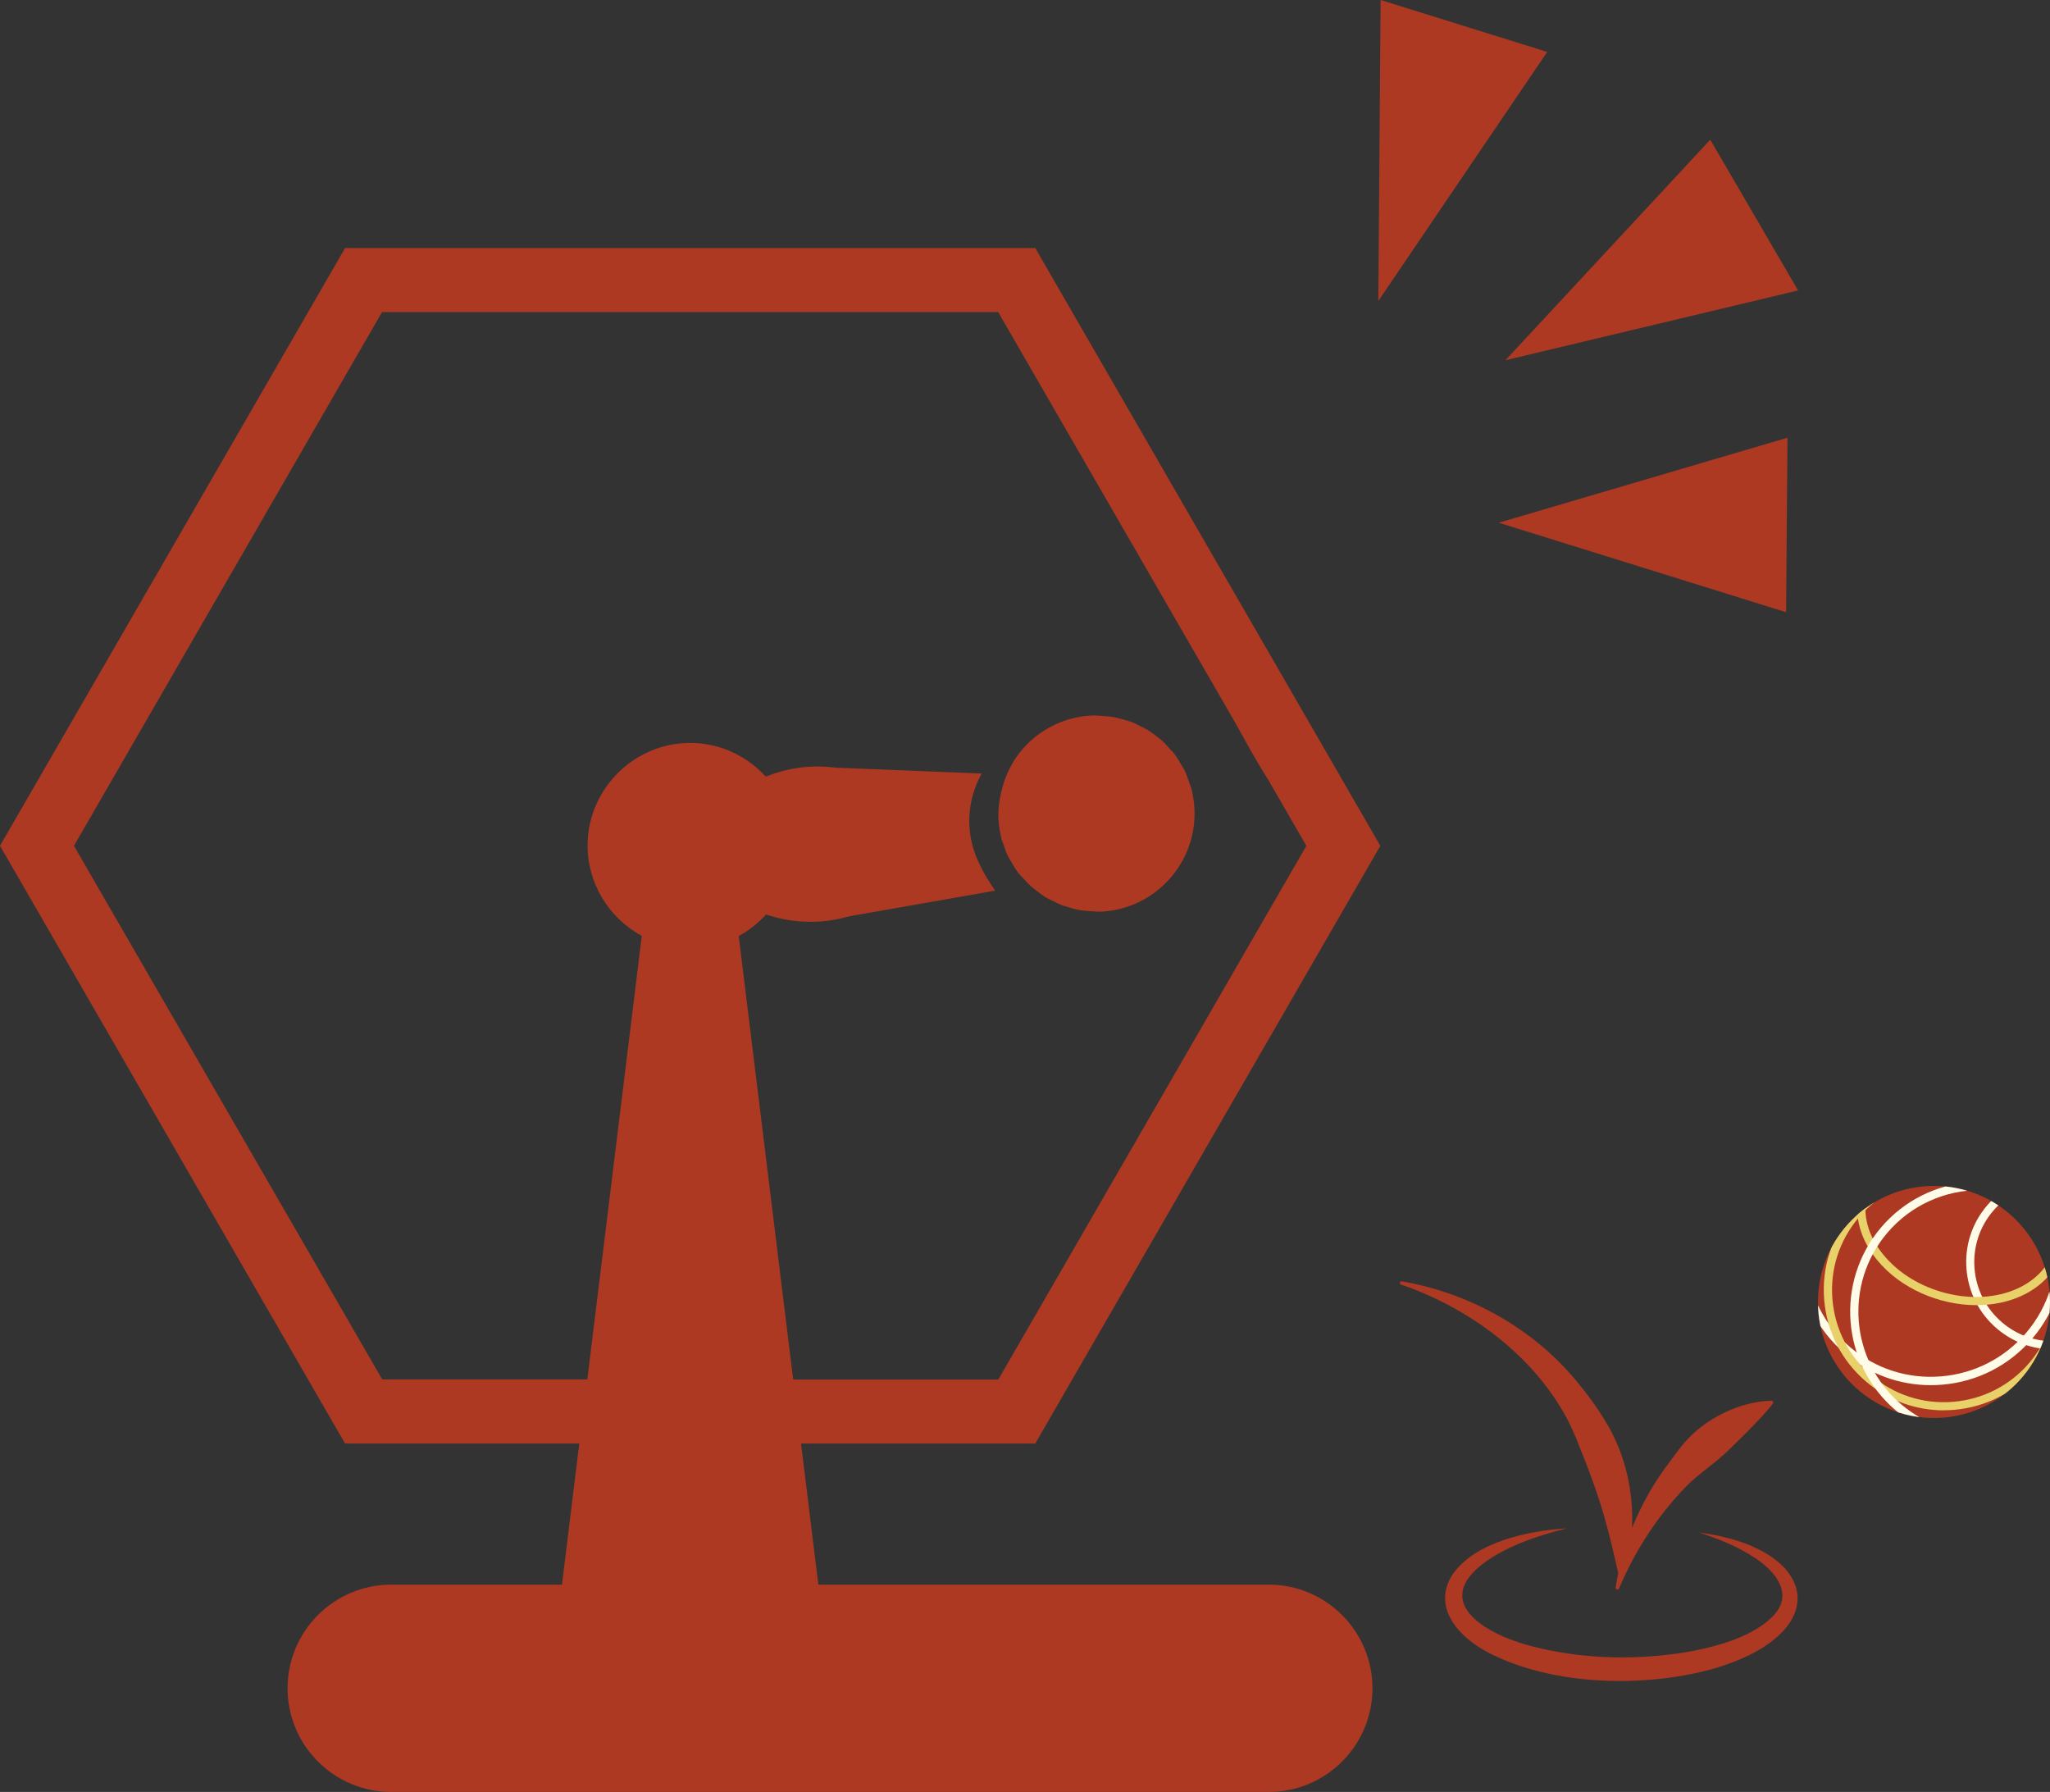 <?xml version="1.0" encoding="UTF-8"?>
<svg id="_レイヤー_2" data-name="レイヤー 2" xmlns="http://www.w3.org/2000/svg" xmlns:xlink="http://www.w3.org/1999/xlink" viewBox="0 0 216.79 189.47">
  <rect x="0" y="0" width="216.79" height="189.47" fill="#333333" stroke="none"/>
  <defs>
    <style>
      .cls-1 {
        fill: #fefbe9;
      }

      .cls-2 {
        fill: none;
      }

      .cls-3 {
        fill: #ad3923;
      }

      .cls-4 {
        fill: #e9d169;
      }

      .cls-5 {
        clip-path: url(#clippath);
      }
    </style>
    <clipPath id="clippath">
      <circle class="cls-2" cx="204.52" cy="137.66" r="12.27"/>
    </clipPath>
  </defs>
  <g id="_レイヤー_1-2" data-name="レイヤー 1">
    <g>
      <g>
        <path class="cls-3" d="M134.18,167.55h-47.64l-1.83-14.92h24.77l36.49-63.2-36.31-62.89-.18-.31H36.49L0,89.43l36.49,63.2h24.77l-1.83,14.92h-18.06c-6.04,0-10.96,4.92-10.96,10.96s4.92,10.96,10.96,10.96h92.81c6.04,0,10.96-4.92,10.96-10.96s-4.92-10.96-10.96-10.96ZM81,96.69c1.75.6,3.69.86,5.63.75,1.02-.06,2.08-.24,3.24-.57l15.37-2.7c-.13-.19-.26-.38-.39-.57h0c-.6-.9-1.12-1.85-1.55-2.86-1.07-2.56-1.04-5.32-.05-7.76.02-.06.05-.12.07-.18.04-.1.09-.2.14-.31.11-.24.23-.47.36-.7l-15.38-.62c-1.01-.12-1.88-.15-2.73-.11-1.63.09-3.22.45-4.73,1.06-2.22-2.44-5.33-3.73-8.59-3.55-5.62.31-10.13,4.97-10.25,10.6-.09,4.06,2.15,7.85,5.73,9.78l-5.76,46.9h-21.69L7.82,89.43l32.58-56.43h65.16l24.92,43.16c.28.5.54.97.79,1.41,1,1.8,1.79,3.22,2.91,4.99l3.97,6.87-32.58,56.44h-21.69l-5.76-46.9c1.08-.58,2.05-1.35,2.89-2.28Z"/>
        <path class="cls-3" d="M105.88,88.61c.04.16.1.31.15.44.03.07.06.14.08.21l.05.14c.12.36.24.73.42,1.1.08.18.19.33.27.47.04.07.09.14.13.21l.1.18c.16.27.32.55.52.82.12.17.26.31.39.45.06.06.11.12.17.18l.08.09c.06.07.12.14.19.21l.13.13s.03.03.04.04c.1.11.21.23.33.35.16.15.33.27.49.39.06.05.13.1.19.15l.14.11c.23.18.47.37.74.54.2.12.39.22.58.31.07.03.14.07.21.1l.12.06c.27.14.55.28.85.4.23.09.45.15.67.21.07.02.14.04.2.06l.09.03c.31.09.63.18.97.24.25.04.5.06.74.08l.4.03c.29.02.59.05.91.05.1,0,.2,0,.3,0,5.72-.33,10.11-5.25,9.78-10.97-.04-.68-.15-1.37-.32-2.04-.04-.16-.1-.3-.15-.43-.03-.07-.05-.13-.08-.2l-.04-.13c-.12-.37-.25-.76-.43-1.13-.08-.17-.18-.33-.27-.47-.04-.07-.09-.14-.13-.21l-.1-.17c-.16-.28-.32-.56-.53-.84-.12-.17-.25-.31-.38-.44-.06-.06-.11-.12-.17-.18l-.13-.14c-.2-.23-.4-.46-.64-.68-.16-.15-.32-.27-.48-.39-.06-.05-.13-.1-.19-.14l-.13-.1c-.24-.18-.48-.37-.75-.54-.19-.12-.39-.21-.57-.3-.07-.03-.14-.07-.2-.1l-.12-.06c-.27-.14-.55-.28-.86-.4-.22-.08-.44-.14-.65-.2-.07-.02-.14-.04-.21-.06l-.08-.02c-.31-.09-.64-.18-.99-.24-.25-.04-.5-.06-.74-.08l-.4-.03c-.38-.03-.78-.07-1.2-.04-.7.04-1.4.15-2.08.33-.66.17-1.3.41-1.91.72-1.2.59-2.27,1.4-3.17,2.41-1.1,1.24-1.9,2.81-2.31,4.53-.26,1.1-.36,2.05-.31,2.98.04.68.15,1.37.32,2.04Z"/>
      </g>
      <g>
        <polygon class="cls-3" points="145.76 31.82 163.62 5.49 146 0 145.76 31.82"/>
        <polygon class="cls-3" points="159.2 38.09 190.15 30.71 180.86 14.77 159.2 38.09"/>
        <polygon class="cls-3" points="158.5 55.27 188.88 64.73 189.03 46.28 158.5 55.27"/>
      </g>
      <g>
        <g>
          <circle class="cls-3" cx="204.52" cy="137.66" r="12.27"/>
          <g class="cls-5">
            <path class="cls-1" d="M204.19,146.46c-3.34,0-6.53-1.17-9.1-3.36-5.92-5.03-6.64-13.94-1.61-19.86,5.03-5.92,13.94-6.64,19.86-1.61,5.92,5.03,6.64,13.94,1.61,19.86h0c-2.44,2.87-5.85,4.62-9.6,4.92-.39.03-.78.05-1.16.05ZM204.22,119.14c-3.75,0-7.47,1.58-10.09,4.65-4.72,5.56-4.04,13.92,1.51,18.64,2.69,2.29,6.11,3.39,9.63,3.1,3.52-.29,6.72-1.93,9.01-4.62h0c4.72-5.56,4.04-13.92-1.51-18.64-2.48-2.11-5.53-3.14-8.55-3.14Z"/>
            <path class="cls-1" d="M217.14,142.68c-2.19,0-4.28-.77-5.96-2.2-1.88-1.6-3.02-3.83-3.22-6.29-.2-2.46.57-4.85,2.17-6.72,1.6-1.88,3.83-3.02,6.29-3.22,2.46-.2,4.85.57,6.72,2.17,1.88,1.6,3.02,3.83,3.22,6.29.2,2.46-.57,4.85-2.17,6.72h0c-1.6,1.88-3.83,3.02-6.29,3.22-.25.02-.51.03-.76.03ZM217.16,125.09c-.23,0-.46,0-.69.03-2.23.18-4.25,1.22-5.7,2.92-1.45,1.7-2.14,3.87-1.96,6.09.18,2.23,1.22,4.25,2.92,5.7,1.7,1.45,3.87,2.14,6.09,1.96,2.23-.18,4.25-1.22,5.7-2.92h0c1.45-1.7,2.14-3.87,1.96-6.09-.18-2.23-1.22-4.25-2.92-5.7-1.53-1.3-3.42-1.99-5.4-1.99Z"/>
            <path class="cls-4" d="M205.56,149.12c-3.01,0-5.89-1.06-8.21-3.03-2.59-2.2-4.16-5.27-4.44-8.66s.78-6.67,2.98-9.26c2.2-2.59,5.27-4.16,8.66-4.44,3.38-.27,6.67.78,9.26,2.98,2.59,2.2,4.16,5.27,4.44,8.66.27,3.38-.78,6.67-2.98,9.26h0c-2.2,2.59-5.27,4.16-8.66,4.44-.35.03-.7.04-1.05.04ZM205.6,124.57c-.32,0-.65.01-.98.04-3.15.26-6.02,1.72-8.06,4.13-2.05,2.41-3.04,5.47-2.78,8.63.26,3.15,1.72,6.02,4.13,8.07,2.41,2.05,5.47,3.04,8.63,2.78,3.15-.26,6.02-1.72,8.07-4.13,4.23-4.98,3.62-12.46-1.35-16.69-2.16-1.84-4.85-2.82-7.65-2.82Z"/>
            <path class="cls-4" d="M209.02,138c-3.92,0-8.03-1.75-10.51-4.77-1.78-2.18-2.47-4.66-1.92-6.99.52-2.2,2.09-3.99,4.42-5.04,4.86-2.19,11.67-.47,15.19,3.82,1.78,2.18,2.47,4.66,1.92,6.99-.52,2.2-2.09,3.99-4.42,5.04l-.18-.4.18.4c-1.43.64-3.04.95-4.67.95ZM205.7,121.1c-1.52,0-3.01.28-4.34.88-2.08.94-3.47,2.51-3.93,4.45-.48,2.06.13,4.28,1.74,6.24,3.28,4.01,9.64,5.62,14.16,3.58h0c2.08-.94,3.47-2.51,3.93-4.45.48-2.06-.13-4.28-1.74-6.24-2.32-2.83-6.16-4.46-9.82-4.46Z"/>
            <path class="cls-1" d="M209.37,152.4c-3.14,0-6.3-1.07-8.88-3.26-5.77-4.9-6.47-13.58-1.57-19.35,4.9-5.77,13.58-6.47,19.35-1.57,2.79,2.37,4.5,5.69,4.79,9.35.3,3.65-.85,7.21-3.22,10h0c-2.71,3.19-6.58,4.83-10.47,4.83ZM209.39,125.83c-3.64,0-7.27,1.54-9.81,4.53-4.59,5.4-3.93,13.53,1.47,18.12,5.4,4.59,13.53,3.93,18.12-1.47h0c4.59-5.4,3.93-13.53-1.47-18.12-2.41-2.05-5.37-3.05-8.32-3.05Z"/>
          </g>
        </g>
        <g>
          <path class="cls-3" d="M165.56,149.7c.34.63.65,1.32.94,1.97.07.14.19.42.24.57,1.27,3.1,2.43,6.16,3.27,9.43.41,1.5.74,3.04,1.12,4.65-.11.51-.2,1.02-.27,1.54-.01.08.03.16.11.2.09.04.2,0,.24-.1.87-2.02,1.87-3.95,3.06-5.74,1.16-1.78,2.49-3.44,3.95-4.96,1.45-1.5,3.25-2.59,4.72-4.07,1.13-1.1,2.3-2.25,3.39-3.43.38-.42.76-.84,1.14-1.33.11-.13,0-.33-.16-.33-3.4.09-7.07,1.93-9.24,4.51-.55.64-1.09,1.4-1.59,2.08-1.59,2.09-2.9,4.41-3.89,6.86.16-3.78-.68-7.63-2.59-10.9-.95-1.62-2.05-3.13-3.23-4.56-4.63-5.63-11.37-9.38-18.52-10.61-.09-.01-.18.04-.2.12-.03.1.02.2.12.23.83.27,1.65.59,2.45.94.8.34,1.59.72,2.36,1.12,5.16,2.69,9.76,6.72,12.59,11.84Z"/>
          <path class="cls-3" d="M179.69,162.04c2.02.66,4.04,1.46,5.81,2.63,2.06,1.32,4.18,3.66,2.2,5.98-2.09,2.36-6.01,3.41-9.03,3.98-5.47.94-11.17.83-16.55-.53-5.27-1.33-11.31-4.98-4.34-9.43,1.77-1.1,3.81-1.9,5.83-2.5.69-.21,1.38-.39,2.08-.57-3.99.24-9.73,1.4-12.12,4.93-2.15,3.47.72,6.55,3.7,8.14,6.86,3.61,16.66,3.82,24.03,1.74,12.87-3.82,11-12.74-1.61-14.37Z"/>
        </g>
      </g>
    </g>
  </g>
</svg>